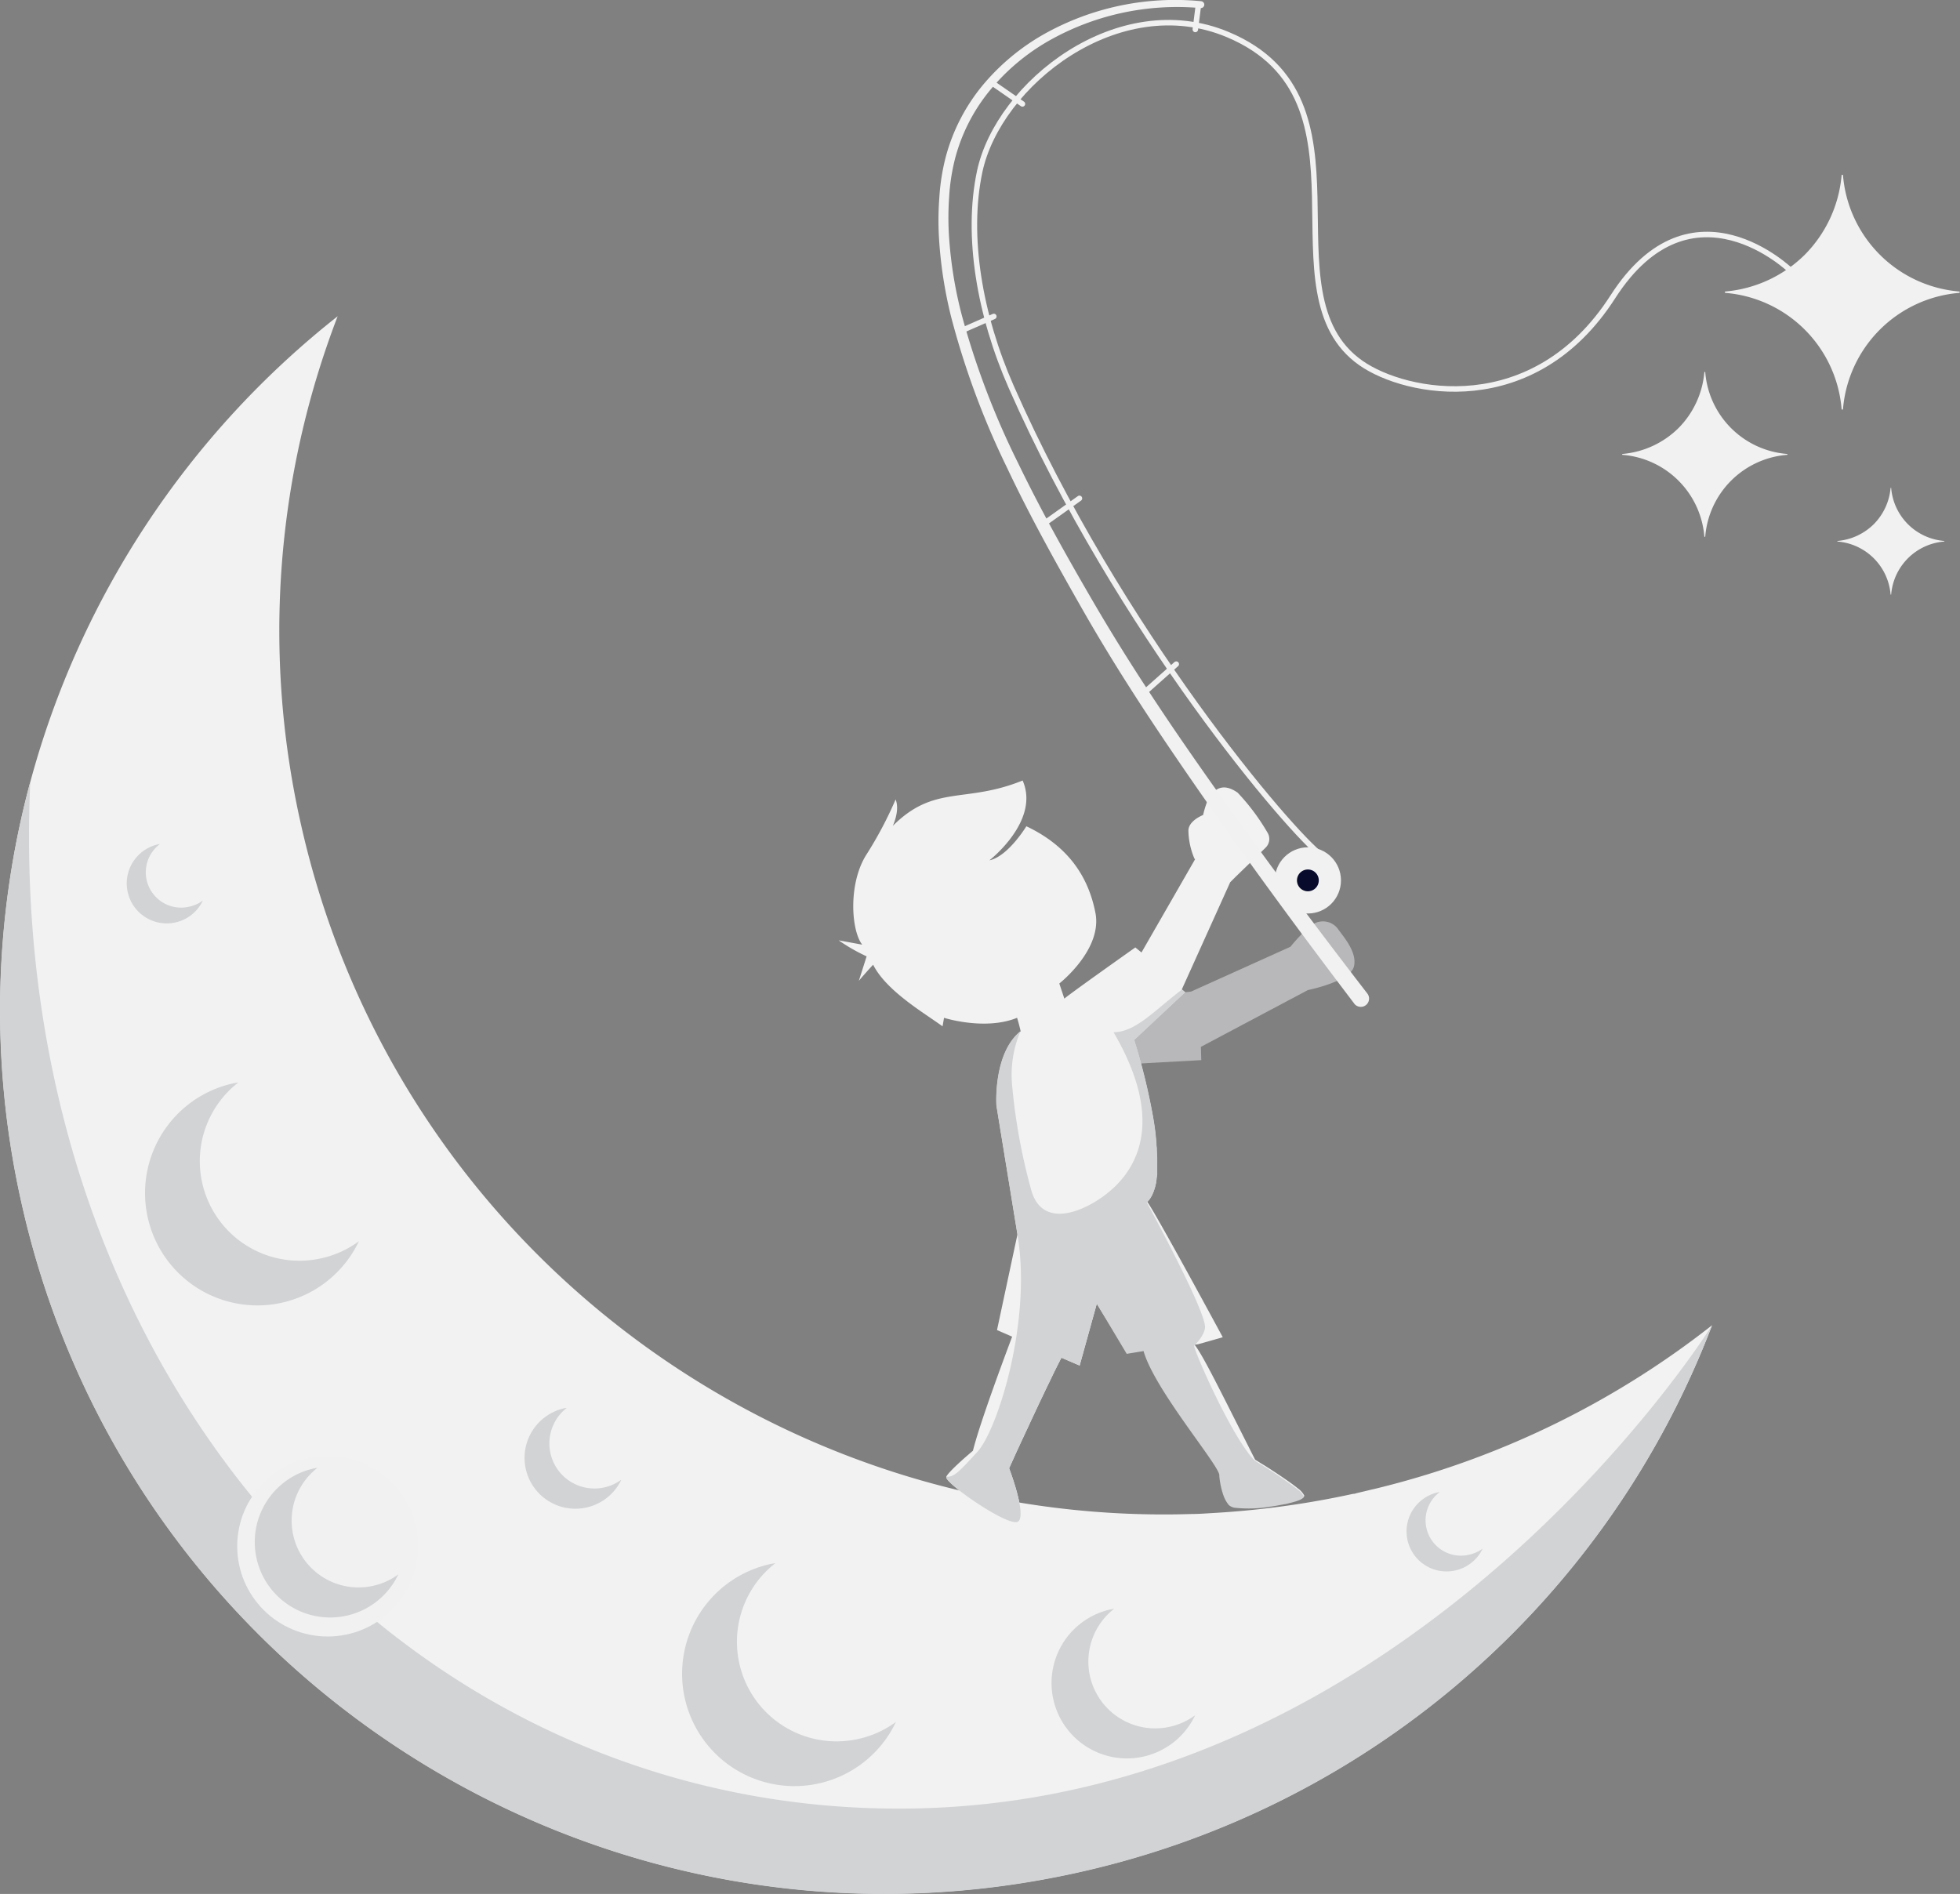 <svg id="LAYER1" xmlns="http://www.w3.org/2000/svg" viewBox="0 0 388.5 375.44"><rect x="0" y="0" width="388.5" height="375.44" fill="#808080" stroke="none"/><defs><style>.cls-1{fill:#f2f2f2;}.cls-2{fill:#d2d3d5;}.cls-3{fill:#f1f1f1;}.cls-4{fill:#b8b8ba;}.cls-5{fill:#080b2c;}.cls-6{fill:none;stroke:#f1f1f1;stroke-linecap:round;stroke-linejoin:round;stroke-width:1.09px;}</style></defs><title>14</title><path class="cls-1" d="M1998.27,401.26a.07.07,0,0,0,0,0,175.17,175.17,0,0,1-126.4,108.61c-94.63,20.69-188.15-39.13-208.85-133.6a174.12,174.12,0,0,1,1.91-82.76,175.91,175.91,0,0,1,60.91-92.26,173.82,173.82,0,0,0-7.48,99.81c18.34,83.74,93.9,140.25,176.75,137.62,1.39,0,2.79-.11,4.17-.19a177.6,177.6,0,0,0,27.85-3.81l.11,0c.21,0,.39-.08.6-.14,1-.24,2-.47,3-.72.32-.06.63-.14,1-.23A174.52,174.52,0,0,0,1998.27,401.26Z" transform="translate(-1658.91 -138.56)"/><path class="cls-2" d="M1829,483.28a19.74,19.74,0,0,1-16.4-34.85c-.34.06-.68.09-1,.17a22.27,22.27,0,1,0,24.9,31.3A19.74,19.74,0,0,1,1829,483.28Z" transform="translate(-1658.91 -138.56)"/><path class="cls-2" d="M1722.55,388a19.74,19.74,0,0,1-16.4-34.86c-.34.06-.68.1-1,.17a22.27,22.27,0,1,0,24.9,31.3A19.65,19.65,0,0,1,1722.55,388Z" transform="translate(-1658.91 -138.56)"/><path class="cls-2" d="M1890.76,480.86a13.25,13.25,0,0,1-11-23.4l-.68.12a14.95,14.95,0,1,0,16.72,21A13.27,13.27,0,0,1,1890.76,480.86Z" transform="translate(-1658.91 -138.56)"/><path class="cls-2" d="M1696.46,318.28a7,7,0,0,1-5.84-12.41l-.36.06a7.93,7.93,0,1,0,8.87,11.14A7,7,0,0,1,1696.46,318.28Z" transform="translate(-1658.91 -138.56)"/><path class="cls-2" d="M1778.68,433.41a8.93,8.93,0,0,1-7.42-15.77l-.46.07a10.08,10.08,0,1,0,11.27,14.17A9,9,0,0,1,1778.68,433.41Z" transform="translate(-1658.91 -138.56)"/><path class="cls-2" d="M1950.13,446.74a7,7,0,0,1-5.84-12.41l-.36.06a7.93,7.93,0,1,0,8.87,11.15A7.14,7.14,0,0,1,1950.13,446.74Z" transform="translate(-1658.91 -138.56)"/><path class="cls-2" d="M1998.24,401.31a175.14,175.14,0,0,1-126.38,108.61c-94.64,20.67-188.15-39.15-208.86-133.61a173.87,173.87,0,0,1,1.91-82.76c-5.3,118.24,75.64,205.4,175.3,203.5C1938.48,495.18,1996.65,403.86,1998.24,401.31Z" transform="translate(-1658.91 -138.56)"/><ellipse class="cls-3" cx="64.95" cy="306.51" rx="17.93" ry="17.89"/><path class="cls-2" d="M1732.84,452.92a13.25,13.25,0,0,1-11-23.4l-.68.12a14.95,14.95,0,1,0,16.71,21A13.15,13.15,0,0,1,1732.84,452.92Z" transform="translate(-1658.91 -138.56)"/><path class="cls-4" d="M1877.82,349.76l19.2-1.05-.08-2.63,21.21-11.26s8.26-1.66,9.1-4.58-2.33-6.32-3.07-7.44a3.68,3.68,0,0,0-3.87-1.5c-1.87.26-5.62,4.94-5.62,4.94L1895,335.12l-15.46,1.69Z" transform="translate(-1658.91 -138.56)"/><path class="cls-1" d="M1904.22,295.68a42.89,42.89,0,0,1,6,8.05,2.4,2.4,0,0,1-.45,2.86l-1.09,1.07-1.58,1.54-3.21,3.11-1.14,1.14-9.59,21.25h0l.63.54-10.1,9.46h0a125.23,125.23,0,0,1,3.75,15.26q.3,1.77.48,3.3v0a.17.17,0,0,1,0,.07v0c.06.58.12,1.14.17,1.67a.86.86,0,0,1,0,.16c0,.37.06.74.08,1.09,0,.61.06,1.19.07,1.74,0,.23,0,.45,0,.67s0,.43,0,.64,0,.41,0,.61,0,.18,0,.28a2.83,2.83,0,0,0,0,.29c0,.07,0,.15,0,.22s0,0,0,0l0,.27s0,0,0,0a0,0,0,0,1,0,0h0c0,.11,0,.23,0,.34a5.77,5.77,0,0,1-.09.62c0,.23-.06.44-.09.65a.19.19,0,0,0,0,.08c0,.05,0,.09,0,.14a1.46,1.46,0,0,0,0,.2c-.09.42-.18.8-.29,1.14a9.13,9.13,0,0,1-.43,1.12c0,.11-.1.2-.15.29l-.14.26a3.9,3.9,0,0,1-.4.57.27.27,0,0,1-.07.08s-.05,0-.06.08h0l-.06.05,0,0a.47.47,0,0,1-.11.1l0,0-.07.05c1.75,2.35,15,26.9,15,26.9l-4.86,1.38-.72.11h0c1.78,2.28,5.19,9.34,12,22.79l0,0,.59.36.54.34c.21.12.43.27.68.41l1.18.75,1.31.86c1.5,1,3.07,2.07,4.13,2.94a4.07,4.07,0,0,1,1.3,1.44v.05a.39.39,0,0,1-.12.24,3.2,3.2,0,0,1-1,.53l-.36.13-.4.12-.48.13-.77.2-.6.14-.09,0-1.45.27-.47.08-.75.12h-.06a25.54,25.54,0,0,1-6.94.25,2.25,2.25,0,0,1-1.37-.57,6,6,0,0,1-1-1.75c-.07-.18-.13-.37-.2-.56s0-.18-.08-.27a16.94,16.94,0,0,1-.59-3.09v-.05a.83.83,0,0,0,0-.13l0-.13c-.33-2.39-12-16.68-15-24.45l0-.08-3.36.55L1876.31,397l-3.4,12.25-3.61-1.55c-.72,1.4-1.53,3-2.37,4.79-.29.57-.57,1.17-.86,1.77h0c-.28.6-.58,1.22-.87,1.82l-.43.91c-.14.31-.28.61-.43.91-.56,1.21-1.12,2.39-1.64,3.53l-.57,1.21-.21.45c-.12.28-.25.53-.37.79l-.68,1.47a3.54,3.54,0,0,1-.16.34c-.31.67-.58,1.27-.82,1.81l-.42.93c-.06.13-.12.24-.16.35-.24.53-.38.82-.38.82s3.49,9.13,1.83,10.54-14.4-7.47-14.28-8.75a.13.13,0,0,0,0-.06.39.39,0,0,1,0-.06h0c.66-1.27,5.28-5.13,5.28-5.13,1.38-5.58,6.47-19.14,7.77-22.61l-3-1.31,4.06-19-4.16-25.51h0a27.21,27.21,0,0,1,.21-4.79c.42-3.3,1.57-7.49,4.58-9.92-.33-1.49-.71-2.68-.71-2.68-6.39,2.59-14.48,0-14.48,0l-.29,1.69c-3.63-2.64-11.14-7-13.76-12.21-.57.57-2.7,3-2.84,3.2l1.55-4.86a36.69,36.69,0,0,1-5.55-3.18l4.67.86c-2.22-2.87-2.78-12.16.83-17.84a76.84,76.84,0,0,0,5.79-10.94c.91,2.17-.56,5.24-.56,5.24,8.29-8.29,14.32-4.37,25.74-9,3.51,8-6.58,15.82-6.58,15.82,3.71-.78,7.32-6.75,7.32-6.75,8.19,3.88,12.27,9.87,13.69,17.17s-7.16,14-7.16,14l1,3c.89-.83,14.07-10.15,14.07-10.15l1.22,1,10.63-18.49-.13-.1a14.81,14.81,0,0,1-1.2-5.55c0-2,2.91-3.11,2.91-3.11a20.1,20.1,0,0,1,.57-2A8.09,8.09,0,0,1,1899,296l.11-.12C1900.39,294.49,1901.93,294.1,1904.22,295.68Z" transform="translate(-1658.91 -138.56)"/><path class="cls-2" d="M1893.21,334.71l.63.54-10.1,9.46a124.56,124.56,0,0,1,3.74,15.27c.21,1.19.37,2.3.49,3.33v.07c.07.6.13,1.17.17,1.71a.86.86,0,0,1,0,.16c0,.37.07.73.08,1.09,0,.61.06,1.19.07,1.74s0,.89,0,1.31c0,.21,0,.41,0,.61s0,.18,0,.28l0,.51s0,0,0,0,0,.21,0,.3a0,0,0,0,1,0,0c0,.12,0,.24,0,.35a5.77,5.77,0,0,1-.09.62c0,.22-.06.44-.09.65a.19.19,0,0,0,0,.08,3.4,3.4,0,0,1-.07.34c-.09.42-.18.8-.29,1.14a7.76,7.76,0,0,1-.43,1.12c0,.11-.1.2-.15.29l-.14.26a3.9,3.9,0,0,1-.4.57l-.13.16h0l-.1.1a.47.47,0,0,1-.11.1l0,0-.07.05s11.92,21.82,11.54,24.87c-.22,1.72-2.15,3.52-2.15,3.52v0h0c-.1.85,7.37,18.05,12,22.79h0l0,0,.59.36.54.34c.21.12.43.27.68.41s.76.49,1.18.75l1.31.86c1.49,1,3,2.07,4.13,2.94a4.07,4.07,0,0,1,1.3,1.44v.05a.39.39,0,0,1-.13.24,3.2,3.2,0,0,1-1,.53l-.36.13-.4.12-.48.13-.77.2-.6.14-.09,0-1.45.27-.47.08-.75.12h-.06a25.54,25.54,0,0,1-6.94.25,2.25,2.25,0,0,1-1.37-.57,6,6,0,0,1-1-1.75c-.07-.18-.13-.37-.2-.56s0-.18-.08-.27a16.92,16.92,0,0,1-.59-3.08l0-.19,0-.13c-.44-2.38-12.78-16.85-15-24.45,0,0,0-.05,0-.08h0l-3.36.55L1876.31,397l-3.4,12.25-3.61-1.55h0c-.72,1.4-1.53,3-2.37,4.79-.29.58-.57,1.17-.86,1.77s-.58,1.22-.87,1.82c-.14.31-.28.61-.43.91s-.28.61-.43.91c-.56,1.21-1.12,2.39-1.64,3.53l-.57,1.21-.21.45c-.12.28-.25.53-.37.79-.65,1.42-1.22,2.65-1.66,3.62l-.42.93c-.06.13-.12.24-.16.35-.24.53-.38.82-.38.82s3.49,9.13,1.83,10.54-14.4-7.47-14.28-8.75a.13.13,0,0,0,0-.06.39.39,0,0,1,0-.06h0c1.62.23,3-1.53,6.15-4.89,4-4.34,10.9-26.09,7.93-43.19l-4.16-25.51h0s-.67-10.37,4.79-14.71a22,22,0,0,0-1.67,10.64,116.83,116.83,0,0,0,3.79,20.83c2.35,8.54,12.11,3.72,16.68-.75,5.55-5.45,8.75-14.91-.35-30.5C1884.1,343.09,1887.55,339,1893.21,334.71Z" transform="translate(-1658.91 -138.56)"/><path class="cls-3" d="M1927.35,337.51c-12.78-16.81-25.23-33.84-37.07-51.34-5.91-8.75-11.62-17.69-16.85-26.87s-10.38-18.42-14.9-28a160.8,160.8,0,0,1-11.06-29.8,85.75,85.75,0,0,1-2.44-15.79,59.78,59.78,0,0,1,.07-8,42.65,42.65,0,0,1,1.26-8,37.42,37.42,0,0,1,7.36-14.28,44,44,0,0,1,12.34-10.22A53.14,53.14,0,0,1,1897,138.8a.68.68,0,0,1-.13,1.36,51.58,51.58,0,0,0-30,6.45,42,42,0,0,0-11.79,9.92,35.45,35.45,0,0,0-6.91,13.65,40.6,40.6,0,0,0-1.14,7.64,57.56,57.56,0,0,0,0,7.77,83.14,83.14,0,0,0,2.51,15.4,159.59,159.59,0,0,0,11.14,29.3c4.56,9.45,9.71,18.62,15,27.7s11,17.9,16.93,26.58c11.91,17.34,24.48,34.27,37.33,50.94h0a1.64,1.64,0,0,1-2.6,2Z" transform="translate(-1658.91 -138.56)"/><circle class="cls-3" cx="259.24" cy="174.52" r="6.56"/><path class="cls-5" d="M1920.31,313.08a2.16,2.16,0,1,1-2.16-2.16A2.16,2.16,0,0,1,1920.31,313.08Z" transform="translate(-1658.91 -138.56)"/><path class="cls-6" d="M1921,308.26c-6.29-4.68-40.32-44.57-61.65-93-6.27-14.23-8.95-29.93-6.26-42.65,3.68-17.42,27.53-36.27,49.17-27.2,30.55,12.8,6.64,51.26,26.4,65.11,8.92,6.25,34.26,11.3,49.94-13.12s35.36-5.1,35.36-5.1" transform="translate(-1658.91 -138.56)"/><line class="cls-6" x1="236.93" y1="5.84" x2="237.56" y2="0.88"/><line class="cls-6" x1="196.99" y1="16.67" x2="202.66" y2="20.6"/><line class="cls-6" x1="190.54" y1="65.56" x2="196.99" y2="62.73"/><line class="cls-6" x1="213.96" y1="98.79" x2="206.64" y2="104"/><line class="cls-6" x1="233.15" y1="131.65" x2="226.38" y2="137.67"/><path class="cls-3" d="M1991.61,223.42a17.92,17.92,0,0,0,5.12-11,.1.1,0,1,1,.19,0,17.68,17.68,0,0,0,16.15,16.12.1.1,0,1,1,0,.19,17.68,17.68,0,0,0-16.15,16.12.1.1,0,1,1-.19,0,17.68,17.68,0,0,0-16.15-16.12.1.1,0,1,1,0-.19A18,18,0,0,0,1991.61,223.42Z" transform="translate(-1658.91 -138.56)"/><path class="cls-3" d="M2030.32,242.47a11.66,11.66,0,0,0,3.33-7.15.06.06,0,1,1,.12,0,11.47,11.47,0,0,0,10.48,10.47c.09,0,.09.11,0,.12a11.47,11.47,0,0,0-10.48,10.46c0,.09-.12.09-.12,0a11.49,11.49,0,0,0-10.49-10.46.06.06,0,0,1,0-.12A11.65,11.65,0,0,0,2030.32,242.47Z" transform="translate(-1658.91 -138.56)"/><path class="cls-3" d="M2016.64,189.06a25.52,25.52,0,0,0,7.3-15.72.14.14,0,0,1,.28,0,25.22,25.22,0,0,0,23,23,.14.14,0,1,1,0,.28,25.22,25.22,0,0,0-23,23,.14.14,0,0,1-.28,0,25.2,25.2,0,0,0-23-23,.14.14,0,1,1,0-.28A25.55,25.55,0,0,0,2016.64,189.06Z" transform="translate(-1658.91 -138.56)"/></svg>